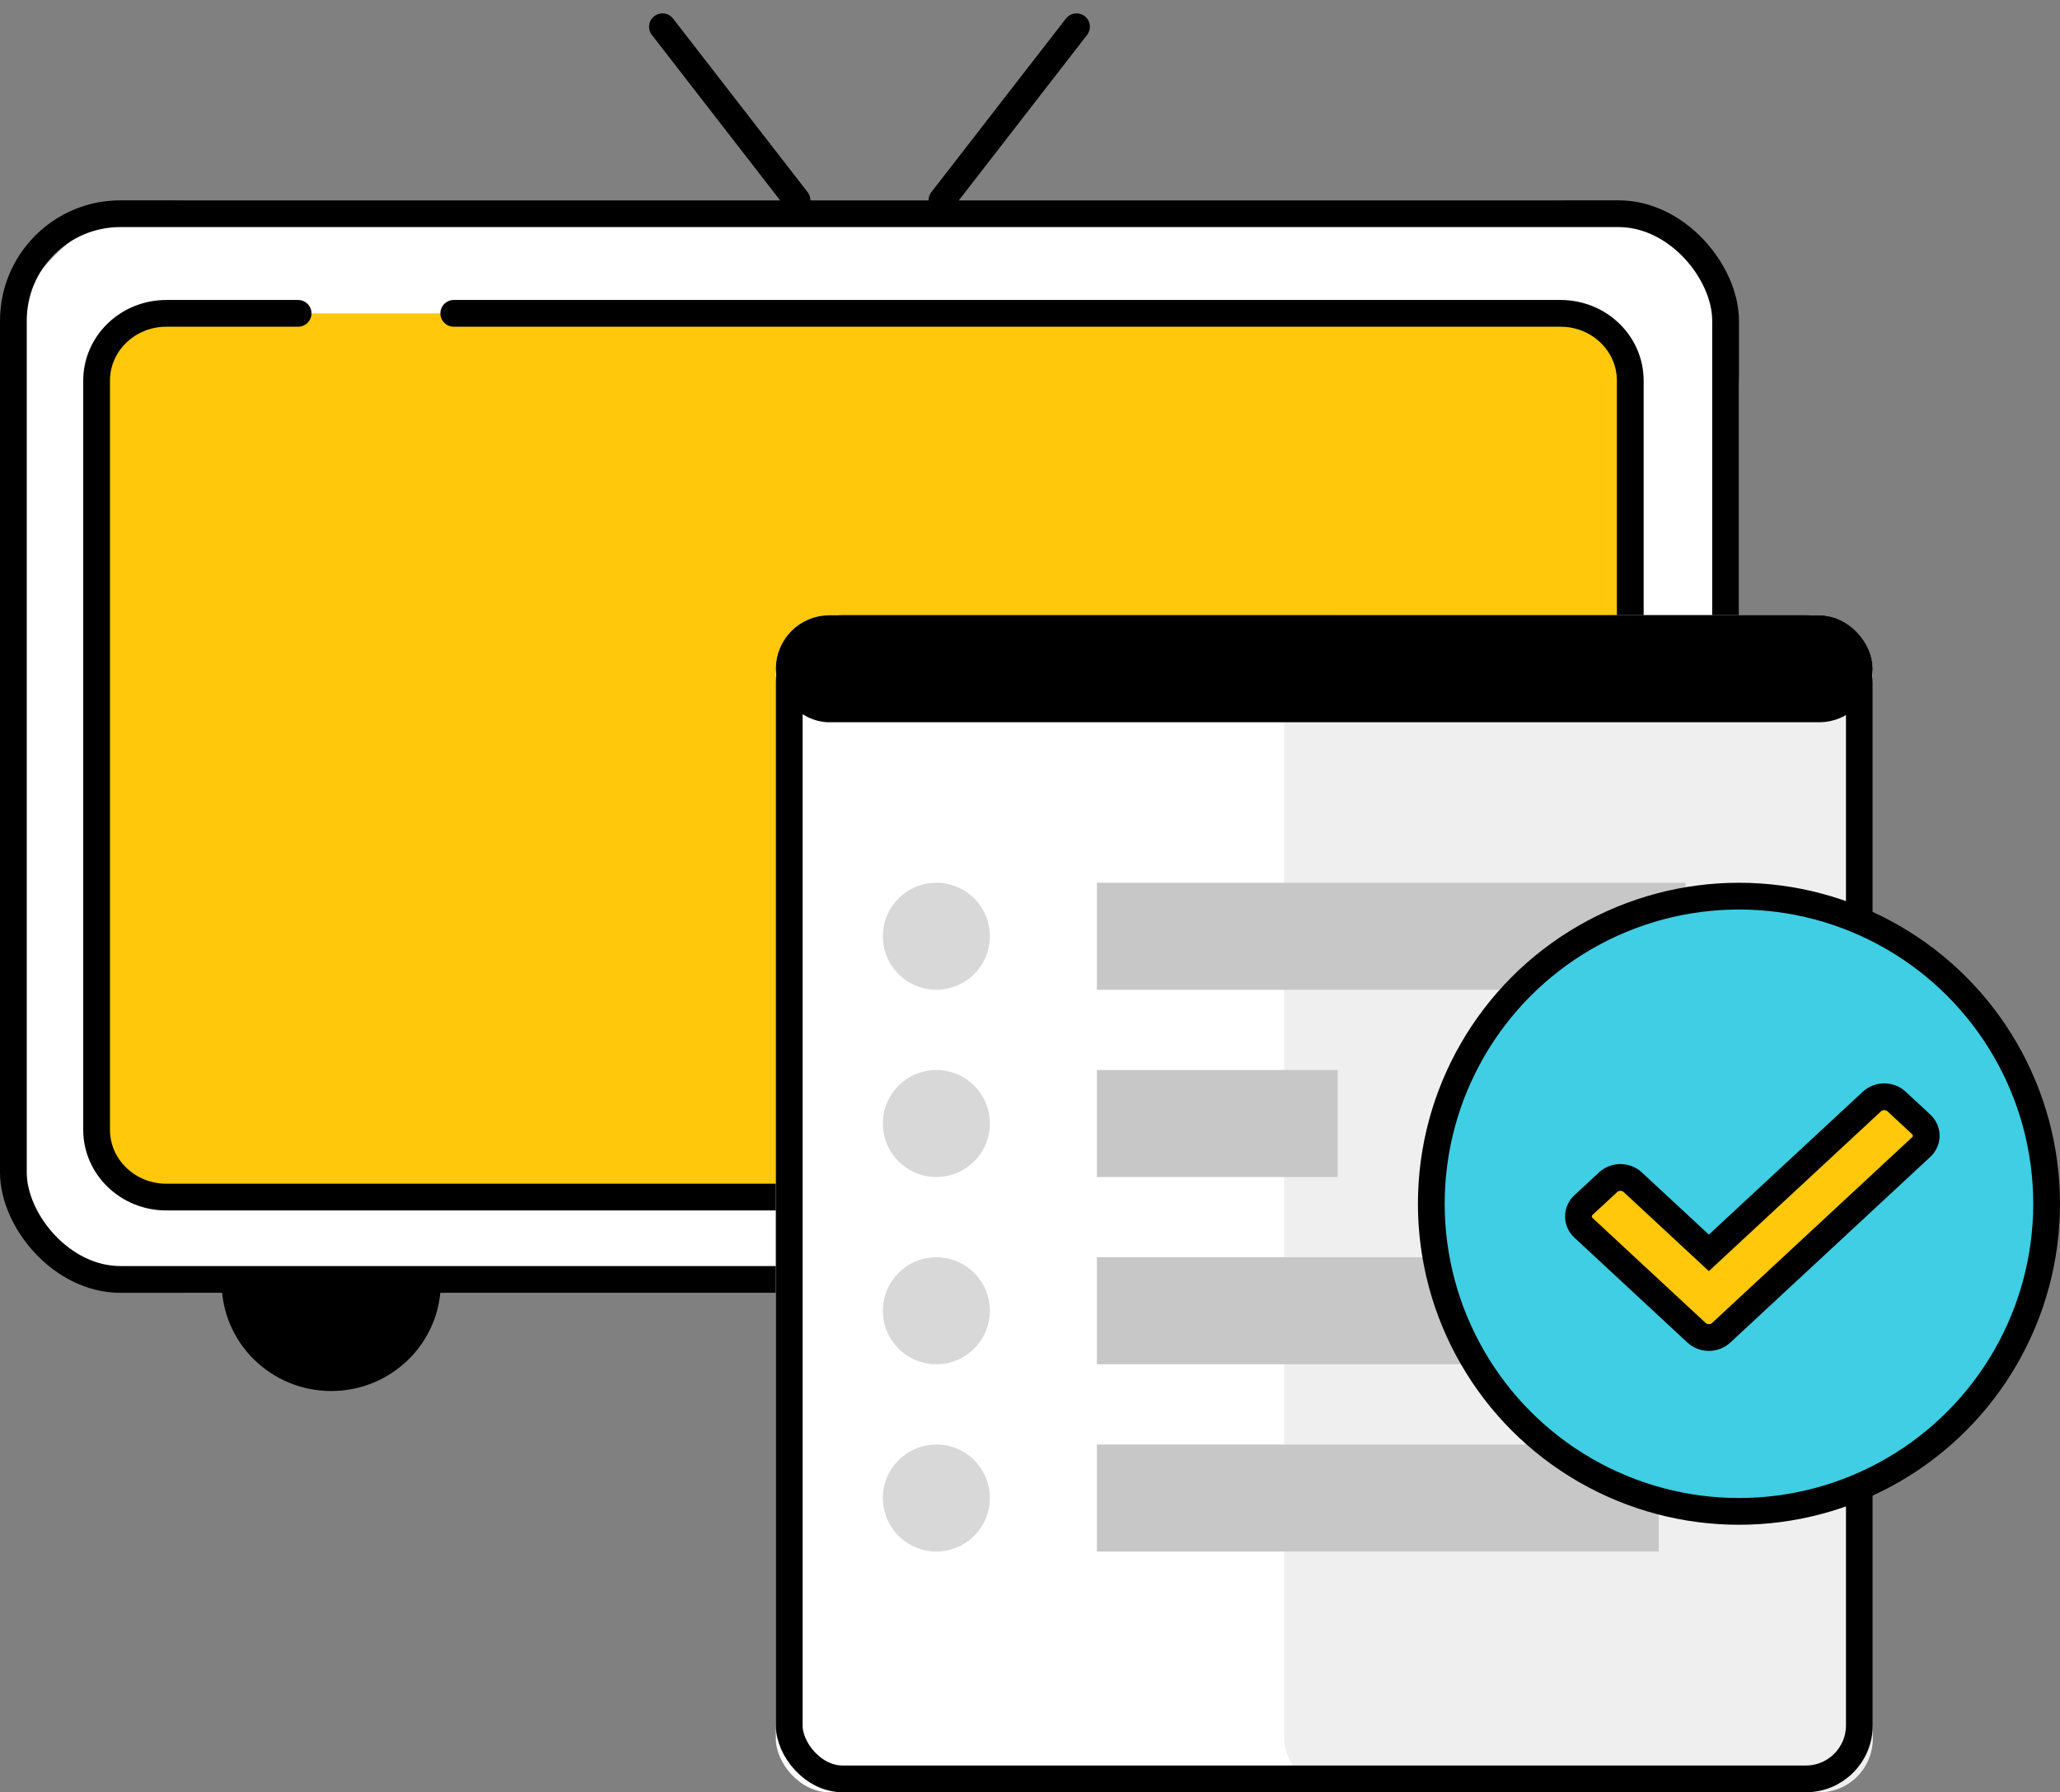 <?xml version="1.0" encoding="UTF-8"?>
<svg width="77px" height="67px" viewBox="0 0 77 67" version="1.1" xmlns="http://www.w3.org/2000/svg" xmlns:xlink="http://www.w3.org/1999/xlink">
    <rect x="0" y="0" width="77" height="67" fill="#808080" stroke="none"/>
    <title>Form graph</title>
    <g id="Demo-Page_10/23/2020_CJ" stroke="none" stroke-width="1" fill="none" fill-rule="evenodd">
        <g id="Demo-Page---Website---Desktop-" transform="translate(-780, -327)">
            <g id="Form" transform="translate(720, 249)">
                <g id="Input-Boxes" transform="translate(60, 73)">
                    <g id="Form-graph" transform="translate(0, 6)">
                        <g id="TV-Copy-2">
                            <g id="outside">
                                <path d="M58,6.489 C61.866,6.489 65,9.623 65,13.489 L65,40.328 C65,44.194 61.866,47.328 58,47.328 L7,47.328 C3.134,47.328 1.36162605e-15,44.194 0,40.328 L0,13.489 C4.14730794e-16,9.623 3.134,6.489 7,6.489 L58,6.489 Z" id="Combined-Shape" fill="#FFFFFF"></path>
                                <rect id="Rectangle" stroke="#000000" x="0.5" y="6.989" width="64" height="39.84" rx="4"></rect>
                                <line x1="29.792" y1="6.489" x2="24.762" y2="0" id="Path-22" stroke="#000000" stroke-linecap="round"></line>
                                <line x1="40.238" y1="6.489" x2="35.208" y2="0" id="Path-22" stroke="#000000" stroke-linecap="round" transform="translate(37.723, 3.244) scale(-1, 1) translate(-37.723, -3.244) "></line>
                                <path d="M9.286,46.947 C9.286,48.633 10.671,50 12.381,50 C14.09,50 15.476,48.633 15.476,46.947" id="Path" stroke="#000000" stroke-width="2" fill="#000000"></path>
                                <path d="M49.524,46.947 C49.524,48.633 50.91,50 52.619,50 C54.329,50 55.714,48.633 55.714,46.947" id="Path-Copy-4" stroke="#000000" stroke-width="2" fill="#000000"></path>
                            </g>
                            <g id="inside" transform="translate(3.611, 10.714)">
                                <path d="M13.35,0 L54.721,0 C56.16,0 57.326,1.125 57.326,2.514 L57.326,30.522 C57.326,31.91 56.16,33.036 54.721,33.036 L2.606,33.036 C1.167,33.036 0,31.91 0,30.522 L0,2.514 C0,1.125 1.167,0 2.606,0 L7.532,0 L7.532,0" id="Path" fill="#FFC80A"></path>
                                <path d="M31.375,0.384 C31.375,6.112 36.057,10.756 41.833,10.756 C47.609,10.756 52.291,6.112 52.291,0.384" id="Path"></path>
                                <path d="M3.486,13.38 C3.486,24.023 12.249,32.652 23.058,32.652 C33.867,32.652 42.607,23.704 42.607,13.061 L3.486,13.061" id="Path-Copy" transform="translate(23.047, 22.856) rotate(-180) translate(-23.047, -22.856) "></path>
                                <path d="M13.35,0 L54.721,0 C56.16,0 57.326,1.125 57.326,2.514 L57.326,30.522 C57.326,31.91 56.16,33.036 54.721,33.036 L2.606,33.036 C1.167,33.036 0,31.91 0,30.522 L0,2.514 C0,1.125 1.167,0 2.606,0 L7.532,0 L7.532,0" id="Path" stroke="#000000" stroke-linecap="round"></path>
                            </g>
                        </g>
                        <rect id="Rectangle" fill="#FFFFFF" x="29" y="22" width="41" height="44" rx="2"></rect>
                        <rect id="Rectangle" fill="#E1E1E1" opacity="0.52" x="48" y="22" width="22" height="44" rx="2"></rect>
                        <rect id="Rectangle" stroke="#000000" fill="#000000" x="29.5" y="22.5" width="40" height="3" rx="1.5"></rect>
                        <rect id="Rectangle" fill="#C7C7C7" x="41" y="32" width="22" height="4"></rect>
                        <rect id="Rectangle" stroke="#000000" x="29.5" y="22.5" width="40" height="43" rx="2"></rect>
                        <circle id="Oval" fill="#D8D8D8" cx="35" cy="34" r="2"></circle>
                        <circle id="Oval-Copy" fill="#D8D8D8" cx="35" cy="41" r="2"></circle>
                        <circle id="Oval-Copy-2" fill="#D8D8D8" cx="35" cy="48" r="2"></circle>
                        <circle id="Oval-Copy-3" fill="#D8D8D8" cx="35" cy="55" r="2"></circle>
                        <rect id="Rectangle-Copy" fill="#C7C7C7" x="41" y="39" width="9" height="4"></rect>
                        <rect id="Rectangle-Copy-2" fill="#C7C7C7" x="41" y="46" width="16" height="4"></rect>
                        <rect id="Rectangle-Copy-3" fill="#C7C7C7" x="41" y="53" width="21" height="4"></rect>
                        <g id="Group-3" transform="translate(53, 32)" stroke="#000000">
                            <circle id="Oval" fill="#3FCEE3" cx="12" cy="12" r="11.5"></circle>
                            <path d="M6.19,12.901 C5.937,12.665 5.937,12.283 6.19,12.047 L7.11,11.194 C7.363,10.958 7.775,10.958 8.029,11.194 L10.875,13.836 L16.971,8.177 C17.225,7.941 17.637,7.941 17.89,8.177 L18.81,9.03 C19.063,9.266 19.063,9.648 18.81,9.884 L11.335,16.823 C11.081,17.059 10.669,17.059 10.415,16.823 L6.19,12.901 Z" id="Path-Copy-9" fill="#FFC80A" fill-rule="nonzero"></path>
                        </g>
                    </g>
                </g>
            </g>
        </g>
    </g>
</svg>